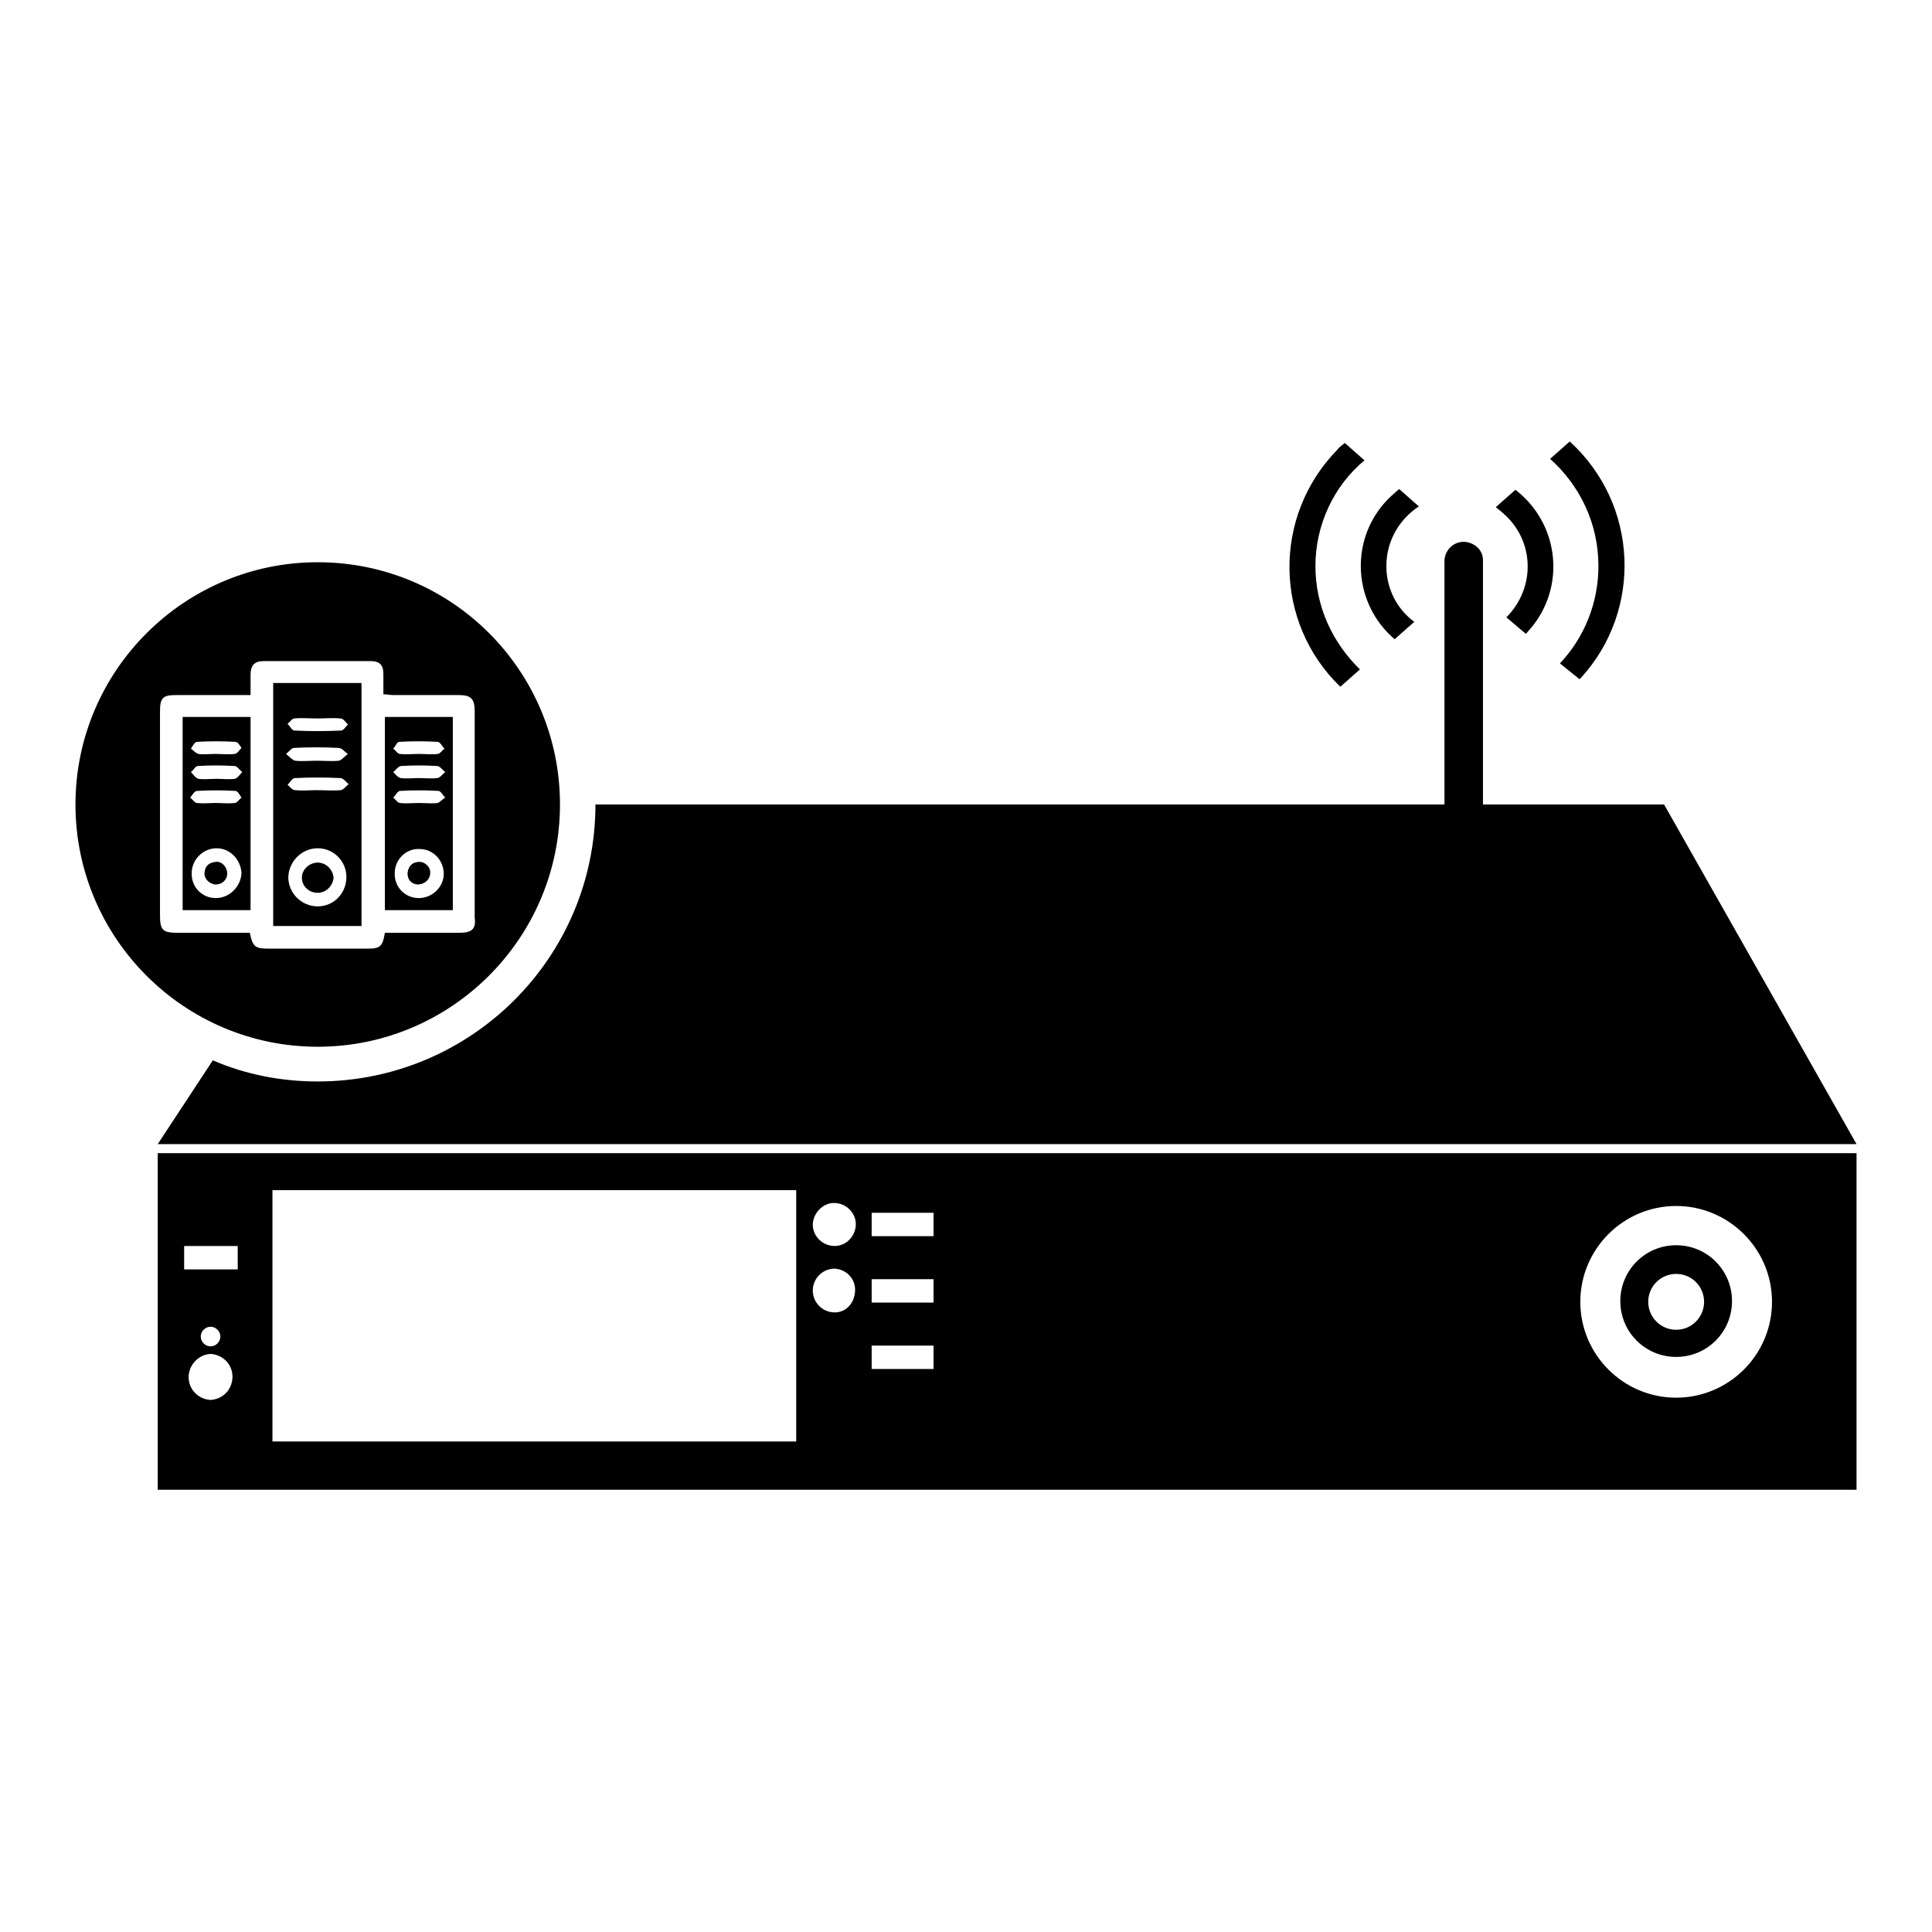 <?xml version="1.0" encoding="utf-8"?>
<!-- Svg Vector Icons : http://www.onlinewebfonts.com/icon -->
<!DOCTYPE svg PUBLIC "-//W3C//DTD SVG 1.1//EN" "http://www.w3.org/Graphics/SVG/1.1/DTD/svg11.dtd">
<svg version="1.1" xmlns="http://www.w3.org/2000/svg" xmlns:xlink="http://www.w3.org/1999/xlink" x="0px" y="0px" viewBox="0 0 256 256" enable-background="new 0 0 256 256" xml:space="preserve">
<g> <path fill="#000000" d="M206.7,87.9c3.3-3.5,5.1-8.1,5.1-12.9c0-5.7-2.5-10.7-6.4-14.2l2.6-2.3c9.1,8.3,9.7,22.3,1.5,31.3 c-0.1,0.1-0.1,0.1-0.2,0.2L206.7,87.9L206.7,87.9z M202.2,84l-2.6-2.2c3.7-3.7,3.8-9.6,0.1-13.3c-0.5-0.5-1-0.9-1.5-1.3l2.6-2.3 c5.6,4.3,6.7,12.3,2.4,17.9C202.9,83.2,202.5,83.6,202.2,84L202.2,84z M191.4,74.2c0.1-1.4,1.3-2.5,2.7-2.4 c1.3,0.1,2.4,1.1,2.4,2.4v32.4h-5.1L191.4,74.2L191.4,74.2z M183.7,75c0,3,1.4,5.7,3.7,7.4l-2.6,2.3c-5.4-4.6-6-12.7-1.4-18 c0.6-0.7,1.3-1.3,2-1.9l2.6,2.3C185.3,68.9,183.7,71.8,183.7,75L183.7,75z M174.3,75c0,5.4,2.3,10.2,5.9,13.7l-2.6,2.3 c-8.8-8.5-9-22.5-0.5-31.3c0.3-0.4,0.7-0.7,1.1-1l2.6,2.3C176.7,64.4,174.3,69.6,174.3,75L174.3,75z M220.5,106.6H78.9 c0,20.3-16.5,36.7-36.8,36.7c-4.8,0-9.5-0.9-13.9-2.8l-7.3,11.1H246L220.5,106.6z M42.1,114.3c-1.1,0-2.1,0.9-2.1,2l0,0 c0,1.1,0.9,2,2.1,2c1.1,0,2-0.9,2.1-2C44.1,115.2,43.2,114.3,42.1,114.3z M36.2,122.7h11.7V90.5H36.2V122.7z M42.1,120.1 c-2.1,0-3.9-1.7-3.9-3.9c0.1-2.1,1.8-3.8,3.9-3.8c2.1,0,3.8,1.7,3.8,3.8C45.9,118.4,44.2,120.1,42.1,120.1z M39,95.2 c1-0.1,2.1,0,3.1,0c1,0,2-0.1,3,0c0.4,0,0.7,0.5,1,0.8c-0.3,0.3-0.6,0.8-0.9,0.8c-2.1,0.1-4.1,0.1-6.2,0c-0.3,0-0.6-0.6-0.9-0.9 C38.4,95.7,38.7,95.2,39,95.2z M46.1,99.9c-0.4,0.3-0.8,0.8-1.2,0.9c-0.9,0.1-1.9,0-2.9,0c-1,0-1.9,0.1-2.9,0 c-0.4-0.1-0.8-0.6-1.2-0.9c0.4-0.3,0.7-0.8,1.1-0.8c1.9-0.1,3.9-0.1,5.8,0C45.4,99.1,45.7,99.7,46.1,99.9z M39.1,103.1 c2-0.1,4-0.1,6,0c0.4,0,0.7,0.5,1.1,0.8c-0.4,0.3-0.7,0.8-1.1,0.8c-1,0.1-2.1,0-3.1,0c-1,0-1.9,0.1-2.9,0c-0.4,0-0.7-0.5-1-0.7 C38.4,103.7,38.7,103.1,39.1,103.1z M55.6,114.2c-0.9,0-1.5,0.5-1.6,1.5c0,0.9,0.5,1.4,1.3,1.5c1,0,1.7-0.7,1.7-1.5 C57.1,114.9,56.3,114.2,55.6,114.2z M24.2,120.6h9V95h-9V120.6L24.2,120.6z M28.6,119c-1.8,0-3.2-1.4-3.2-3.2c0,0,0-0.1,0-0.1 c0-1.8,1.5-3.3,3.3-3.3c1.8,0,3.2,1.5,3.3,3.3C31.9,117.5,30.4,119,28.6,119z M26.1,98.3c1.7-0.1,3.4-0.1,5.1,0 c0.3,0,0.6,0.5,0.8,0.8c-0.3,0.3-0.6,0.8-0.9,0.8c-0.9,0.1-1.7,0-2.6,0c-0.7,0-1.5,0.1-2.2,0c-0.4-0.1-0.7-0.5-1-0.7 C25.5,98.9,25.8,98.3,26.1,98.3z M26.2,101.5c1.6-0.1,3.2-0.1,4.9,0c0.3,0,0.6,0.5,1,0.8c-0.3,0.3-0.6,0.8-1,0.9 c-0.8,0.1-1.6,0-2.4,0s-1.6,0.1-2.4,0c-0.4-0.1-0.7-0.6-1-0.9C25.6,102.1,25.9,101.5,26.2,101.5z M26.1,104.8 c1.7-0.1,3.4-0.1,5.1,0c0.3,0,0.6,0.6,0.8,0.9c-0.3,0.2-0.6,0.7-0.9,0.7c-0.9,0.1-1.7,0-2.6,0c-0.8,0-1.6,0.1-2.4,0 c-0.3,0-0.6-0.5-0.9-0.7C25.5,105.3,25.8,104.8,26.1,104.8z M28.6,114.2c-0.9,0.1-1.4,0.5-1.5,1.4c-0.1,0.8,0.6,1.5,1.4,1.6 c0,0,0.1,0,0.1,0c0.8,0,1.5-0.6,1.5-1.4c0,0,0-0.1,0-0.1C30.1,114.9,29.4,114.1,28.6,114.2z M51,120.6h9V95h-9V120.6z M55.5,119 c-1.8,0-3.2-1.4-3.2-3.2c0,0,0-0.1,0-0.1c0-1.8,1.5-3.3,3.3-3.2c1.8,0,3.2,1.5,3.2,3.3C58.8,117.5,57.3,119,55.5,119 C55.5,119,55.5,119,55.5,119z M58,106.4c-0.8,0.1-1.7,0-2.5,0c-0.8,0-1.7,0.1-2.5,0c-0.3,0-0.6-0.5-0.9-0.7 c0.3-0.3,0.6-0.9,0.9-0.9c1.7-0.1,3.4-0.1,5.1,0c0.3,0,0.6,0.6,0.9,0.9C58.6,105.9,58.3,106.3,58,106.4z M52.9,98.3 c1.7-0.1,3.4-0.1,5.1,0c0.3,0,0.6,0.6,0.9,0.9c-0.3,0.2-0.6,0.7-0.9,0.7c-0.8,0.1-1.7,0-2.5,0c-0.8,0-1.7,0.1-2.5,0 c-0.3,0-0.6-0.5-0.9-0.7C52.4,98.9,52.6,98.3,52.9,98.3z M53.1,101.5c1.6-0.1,3.2-0.1,4.8,0c0.4,0,0.7,0.5,1.1,0.8 c-0.4,0.3-0.7,0.8-1.1,0.8c-0.8,0.1-1.6,0-2.4,0c-0.8,0-1.6,0.1-2.4,0c-0.4-0.1-0.7-0.5-1-0.8C52.4,102.1,52.7,101.6,53.1,101.5z  M42.1,74.5C24.4,74.5,10,88.9,10,106.6c0,17.7,14.4,32.1,32.1,32.1c17.7,0,32.1-14.4,32.1-32.1C74.2,88.9,59.9,74.5,42.1,74.5z  M60.9,123.6h-9.9c-0.3,1.8-0.6,2.1-2.3,2.1h-13c-1.9,0-2.2-0.2-2.6-2.1h-9.5c-2,0-2.4-0.3-2.4-2.3v-27c0-1.9,0.4-2.2,2.2-2.2h9.8 c0-1,0-1.8,0-2.7c0-1.2,0.5-1.8,1.7-1.8h14.2c1.2,0,1.7,0.5,1.7,1.7c0,0.8,0,1.7,0,2.7c0.5,0,0.9,0.1,1.3,0.1l8.7,0 c1.6,0,2.1,0.5,2.1,2.1l0,27.4C63.1,123.1,62.5,123.6,60.9,123.6z M20.9,152.8v44.6H246v-44.6H20.9z M27.9,185.5 c-1.7-0.1-3-1.5-2.9-3.2c0.1-1.5,1.3-2.8,2.9-2.9c1.7,0.1,3,1.5,2.9,3.2C30.7,184.2,29.5,185.4,27.9,185.5z M26.6,177.1 c0-0.7,0.6-1.3,1.3-1.3c0.7,0,1.3,0.6,1.3,1.3c0,0.7-0.6,1.3-1.3,1.3C27.2,178.4,26.6,177.8,26.6,177.1L26.6,177.1z M31.5,168.2 h-7.1v-3.1h7.1V168.2z M105.5,191H36.1v-33.3h69.4V191z M110.6,182.8L110.6,182.8z M110.6,173.9c-1.6,0-2.9-1.3-2.9-2.9 s1.3-2.9,2.9-2.9c1.6,0.1,2.8,1.4,2.7,3C113.2,172.7,112.1,173.9,110.6,173.9z M110.6,165.1c-1.6,0-2.9-1.3-2.9-2.8 s1.3-2.9,2.8-2.9c1.6,0,2.9,1.3,2.9,2.8S112.2,165.1,110.6,165.1z M123.7,181.4h-8.2v-3.1h8.2V181.4z M123.7,172.6h-8.2v-3.1h8.2 V172.6L123.7,172.6z M123.7,163.8h-8.2v-3.1h8.2V163.8z M222.1,185.2c-7,0-12.7-5.7-12.7-12.7c0-7,5.7-12.7,12.7-12.7 c7,0,12.7,5.7,12.7,12.7C234.8,179.5,229.1,185.2,222.1,185.2L222.1,185.2z M222.1,165c-4.1,0-7.4,3.3-7.4,7.4 c0,4.1,3.3,7.4,7.4,7.4s7.4-3.3,7.4-7.4S226.2,165,222.1,165z M222.1,176.2c-2.1,0-3.7-1.7-3.7-3.7c0-2.1,1.7-3.7,3.7-3.7l0,0 c2.1,0,3.7,1.7,3.7,3.7C225.8,174.5,224.2,176.2,222.1,176.2z"/></g>
</svg>